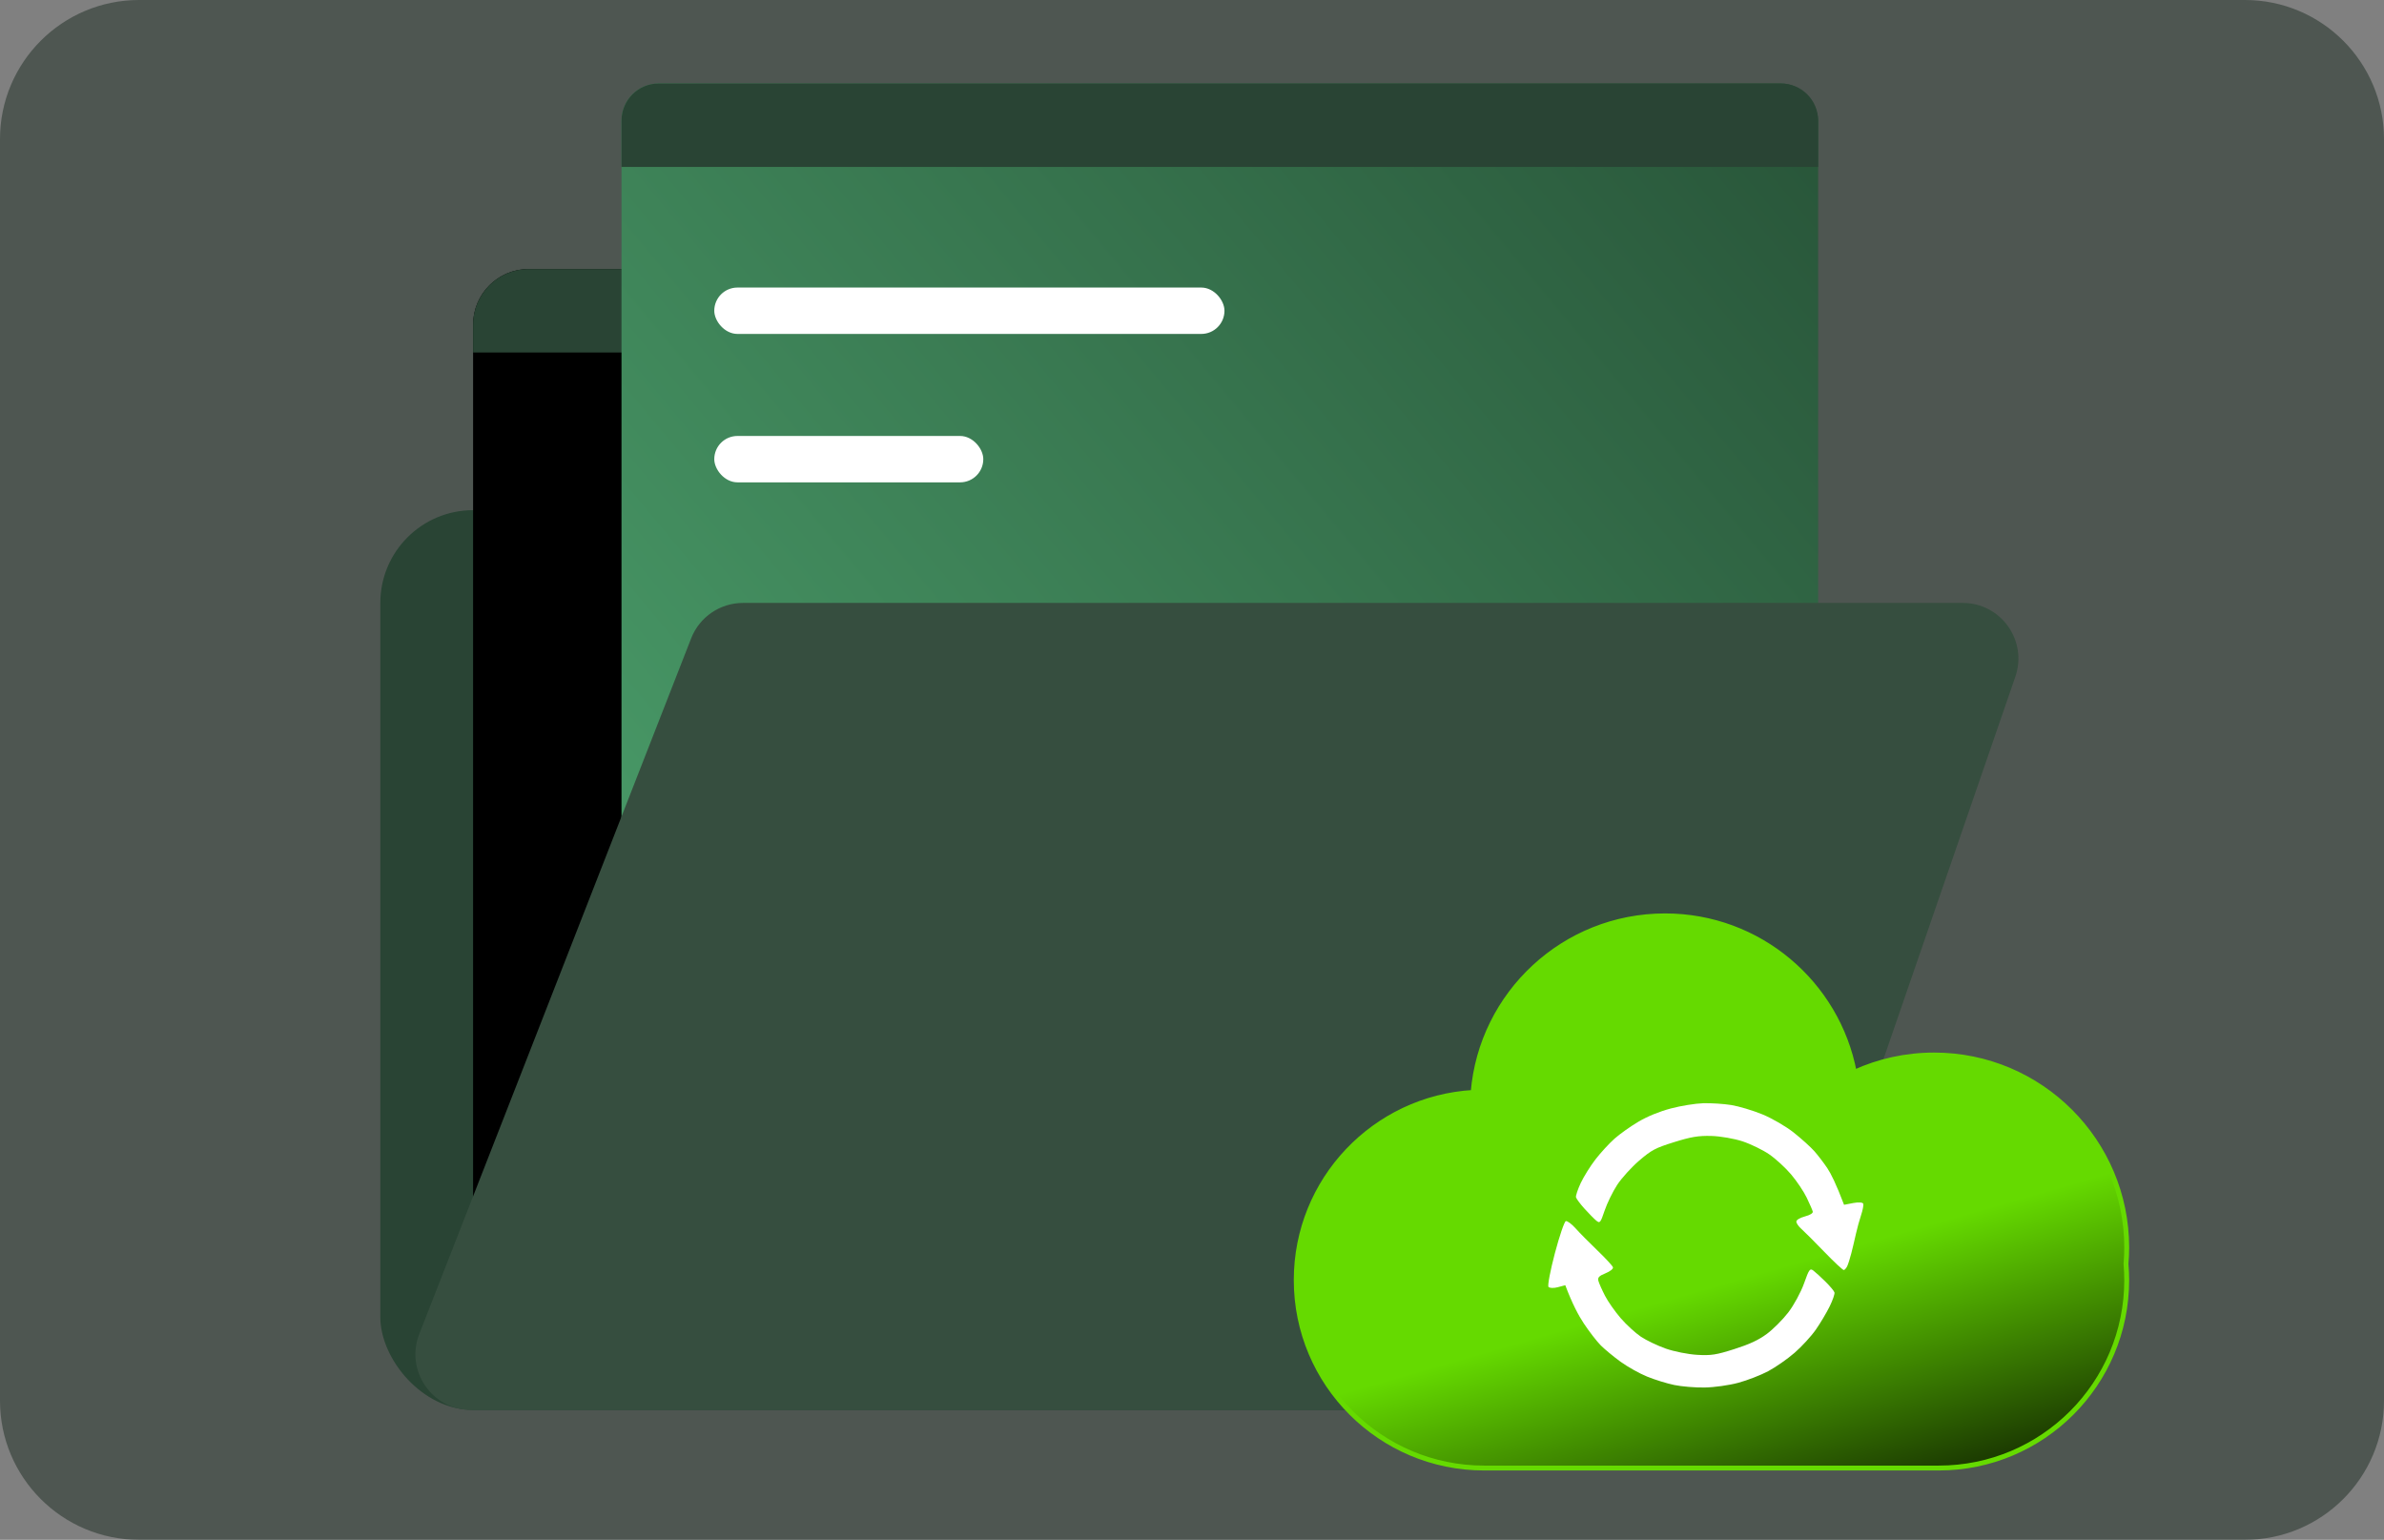 <svg width="257" height="166" viewBox="0 0 257 166" fill="none" xmlns="http://www.w3.org/2000/svg">
<rect x="0" y="0" width="257" height="166" fill="#808080" stroke="none"/>
<path opacity="0.5" d="M0 15C0 6.716 6.716 0 15 0H242C250.284 0 257 6.716 257 15V151C257 159.284 250.284 166 242 166H15C6.716 166 0 159.284 0 151V15Z" fill="#1C2D23"/>
<rect x="41" y="55" width="152" height="97" rx="10" fill="#294434"/>
<rect x="51" y="29" width="129" height="114" rx="6" fill="black"/>
<path d="M51 35C51 31.686 53.686 29 57 29H174C177.314 29 180 31.686 180 35V38H51V35Z" fill="#294434"/>
<rect x="67" y="9" width="129" height="114" rx="4" fill="url(#paint0_linear_5082_2617)"/>
<path d="M67 13C67 10.791 68.791 9 71 9H192C194.209 9 196 10.791 196 13V18H67V13Z" fill="#294434"/>
<path d="M74.509 68.816C75.408 66.515 77.626 65 80.097 65H211.584C215.706 65 218.6 69.06 217.257 72.956L191.395 147.956C190.56 150.376 188.282 152 185.722 152H50.787C46.562 152 43.661 147.751 45.198 143.816L74.509 68.816Z" fill="#364E3F"/>
<rect x="77" y="31" width="55" height="5" rx="2.5" fill="white"/>
<rect x="77" y="47" width="29" height="5" rx="2.5" fill="white"/>
<path d="M179.5 98.736C189.633 98.736 198.069 105.996 199.896 115.598C202.517 114.402 205.431 113.736 208.5 113.736C219.967 113.736 229.264 123.033 229.264 134.5C229.264 135.093 229.236 135.681 229.188 136.262C229.236 136.835 229.264 137.414 229.264 138C229.264 149.191 220.191 158.264 209 158.264H160C148.809 158.264 139.736 149.191 139.736 138C139.736 127.209 148.171 118.389 158.808 117.771C159.686 107.113 168.615 98.736 179.5 98.736Z" fill="url(#paint1_linear_5082_2617)" stroke="#65DA00" stroke-width="0.527"/>
<path d="M198.793 129.885L199.788 129.693C200.36 129.584 200.818 129.619 200.864 129.774C200.909 129.924 200.803 130.472 200.63 130.994C200.454 131.516 200.209 132.412 200.08 132.988C199.954 133.564 199.728 134.511 199.58 135.092C199.433 135.673 199.228 136.314 199.127 136.516C199.027 136.72 198.866 136.901 198.77 136.92C198.674 136.94 197.723 136.055 196.659 134.951C195.593 133.848 194.479 132.736 194.183 132.475C193.887 132.217 193.648 131.865 193.649 131.695C193.652 131.514 194.036 131.283 194.574 131.139C195.155 130.983 195.464 130.787 195.418 130.605C195.378 130.446 195.085 129.776 194.768 129.117C194.451 128.458 193.695 127.328 193.087 126.612C192.482 125.895 191.417 124.92 190.726 124.445C190.035 123.97 188.741 123.339 187.849 123.044C186.957 122.749 185.447 122.488 184.492 122.463C183.096 122.426 182.312 122.555 180.483 123.126C178.447 123.761 178.054 123.969 176.708 125.12C175.883 125.827 174.813 127.007 174.332 127.742C173.852 128.479 173.246 129.725 172.981 130.51C172.535 131.834 172.47 131.913 172.081 131.591C171.85 131.401 171.279 130.821 170.812 130.303C170.346 129.785 169.932 129.231 169.894 129.072C169.856 128.912 170.087 128.222 170.406 127.538C170.728 126.853 171.441 125.709 171.995 124.992C172.549 124.275 173.469 123.272 174.044 122.761C174.619 122.25 175.782 121.424 176.631 120.925C177.624 120.341 178.869 119.833 180.127 119.498C181.2 119.213 182.768 118.961 183.608 118.935C184.449 118.912 185.802 118.997 186.615 119.127C187.427 119.256 188.944 119.707 189.982 120.133C191.021 120.556 192.548 121.445 193.374 122.103C194.2 122.761 195.194 123.659 195.583 124.097C195.971 124.534 196.606 125.362 196.989 125.936C197.374 126.51 197.939 127.634 198.793 129.885Z" fill="white"/>
<path d="M195.496 136.987C195.727 137.161 196.312 137.697 196.797 138.177C197.283 138.658 197.718 139.177 197.76 139.335C197.805 139.493 197.57 140.169 197.242 140.838C196.914 141.507 196.245 142.632 195.756 143.335C195.268 144.039 194.239 145.162 193.47 145.831C192.701 146.5 191.417 147.396 190.617 147.822C189.818 148.248 188.361 148.813 187.383 149.075C186.391 149.343 184.789 149.568 183.763 149.582C182.751 149.6 181.28 149.477 180.489 149.312C179.699 149.149 178.383 148.741 177.56 148.405C176.739 148.071 175.452 147.349 174.703 146.806C173.954 146.263 172.992 145.467 172.565 145.04C172.14 144.612 171.323 143.555 170.75 142.694C170.174 141.831 169.487 140.548 168.741 138.553L167.937 138.769C167.494 138.888 167.041 138.871 166.93 138.731C166.818 138.591 167.129 136.959 167.62 135.103C168.113 133.248 168.641 131.692 168.799 131.648C168.957 131.603 169.423 131.946 169.839 132.411C170.252 132.876 171.312 133.949 172.194 134.796C173.076 135.643 173.836 136.464 173.88 136.622C173.929 136.786 173.584 137.061 173.076 137.269C172.372 137.556 172.214 137.726 172.311 138.089C172.379 138.342 172.696 139.06 173.019 139.685C173.339 140.311 174.104 141.399 174.715 142.107C175.325 142.813 176.308 143.714 176.896 144.108C177.486 144.502 178.692 145.077 179.578 145.389C180.465 145.701 181.979 146.002 182.942 146.059C184.451 146.149 185.01 146.064 186.963 145.44C188.614 144.913 189.566 144.469 190.465 143.807C191.143 143.305 192.188 142.259 192.785 141.483C193.382 140.705 194.142 139.305 194.475 138.369C195.023 136.821 195.115 136.697 195.496 136.987Z" fill="white"/>
<defs>
<linearGradient id="paint0_linear_5082_2617" x1="233.847" y1="-39.535" x2="58.74" y2="106.31" gradientUnits="userSpaceOnUse">
<stop stop-color="#1B3926"/>
<stop offset="1" stop-color="#4B9F6B"/>
</linearGradient>
<linearGradient id="paint1_linear_5082_2617" x1="220.75" y1="158.349" x2="203.469" y2="98.198" gradientUnits="userSpaceOnUse">
<stop stop-color="#142A01"/>
<stop offset="0.461" stop-color="#65DA00"/>
<stop offset="1" stop-color="#65DA00"/>
</linearGradient>
</defs>
</svg>
